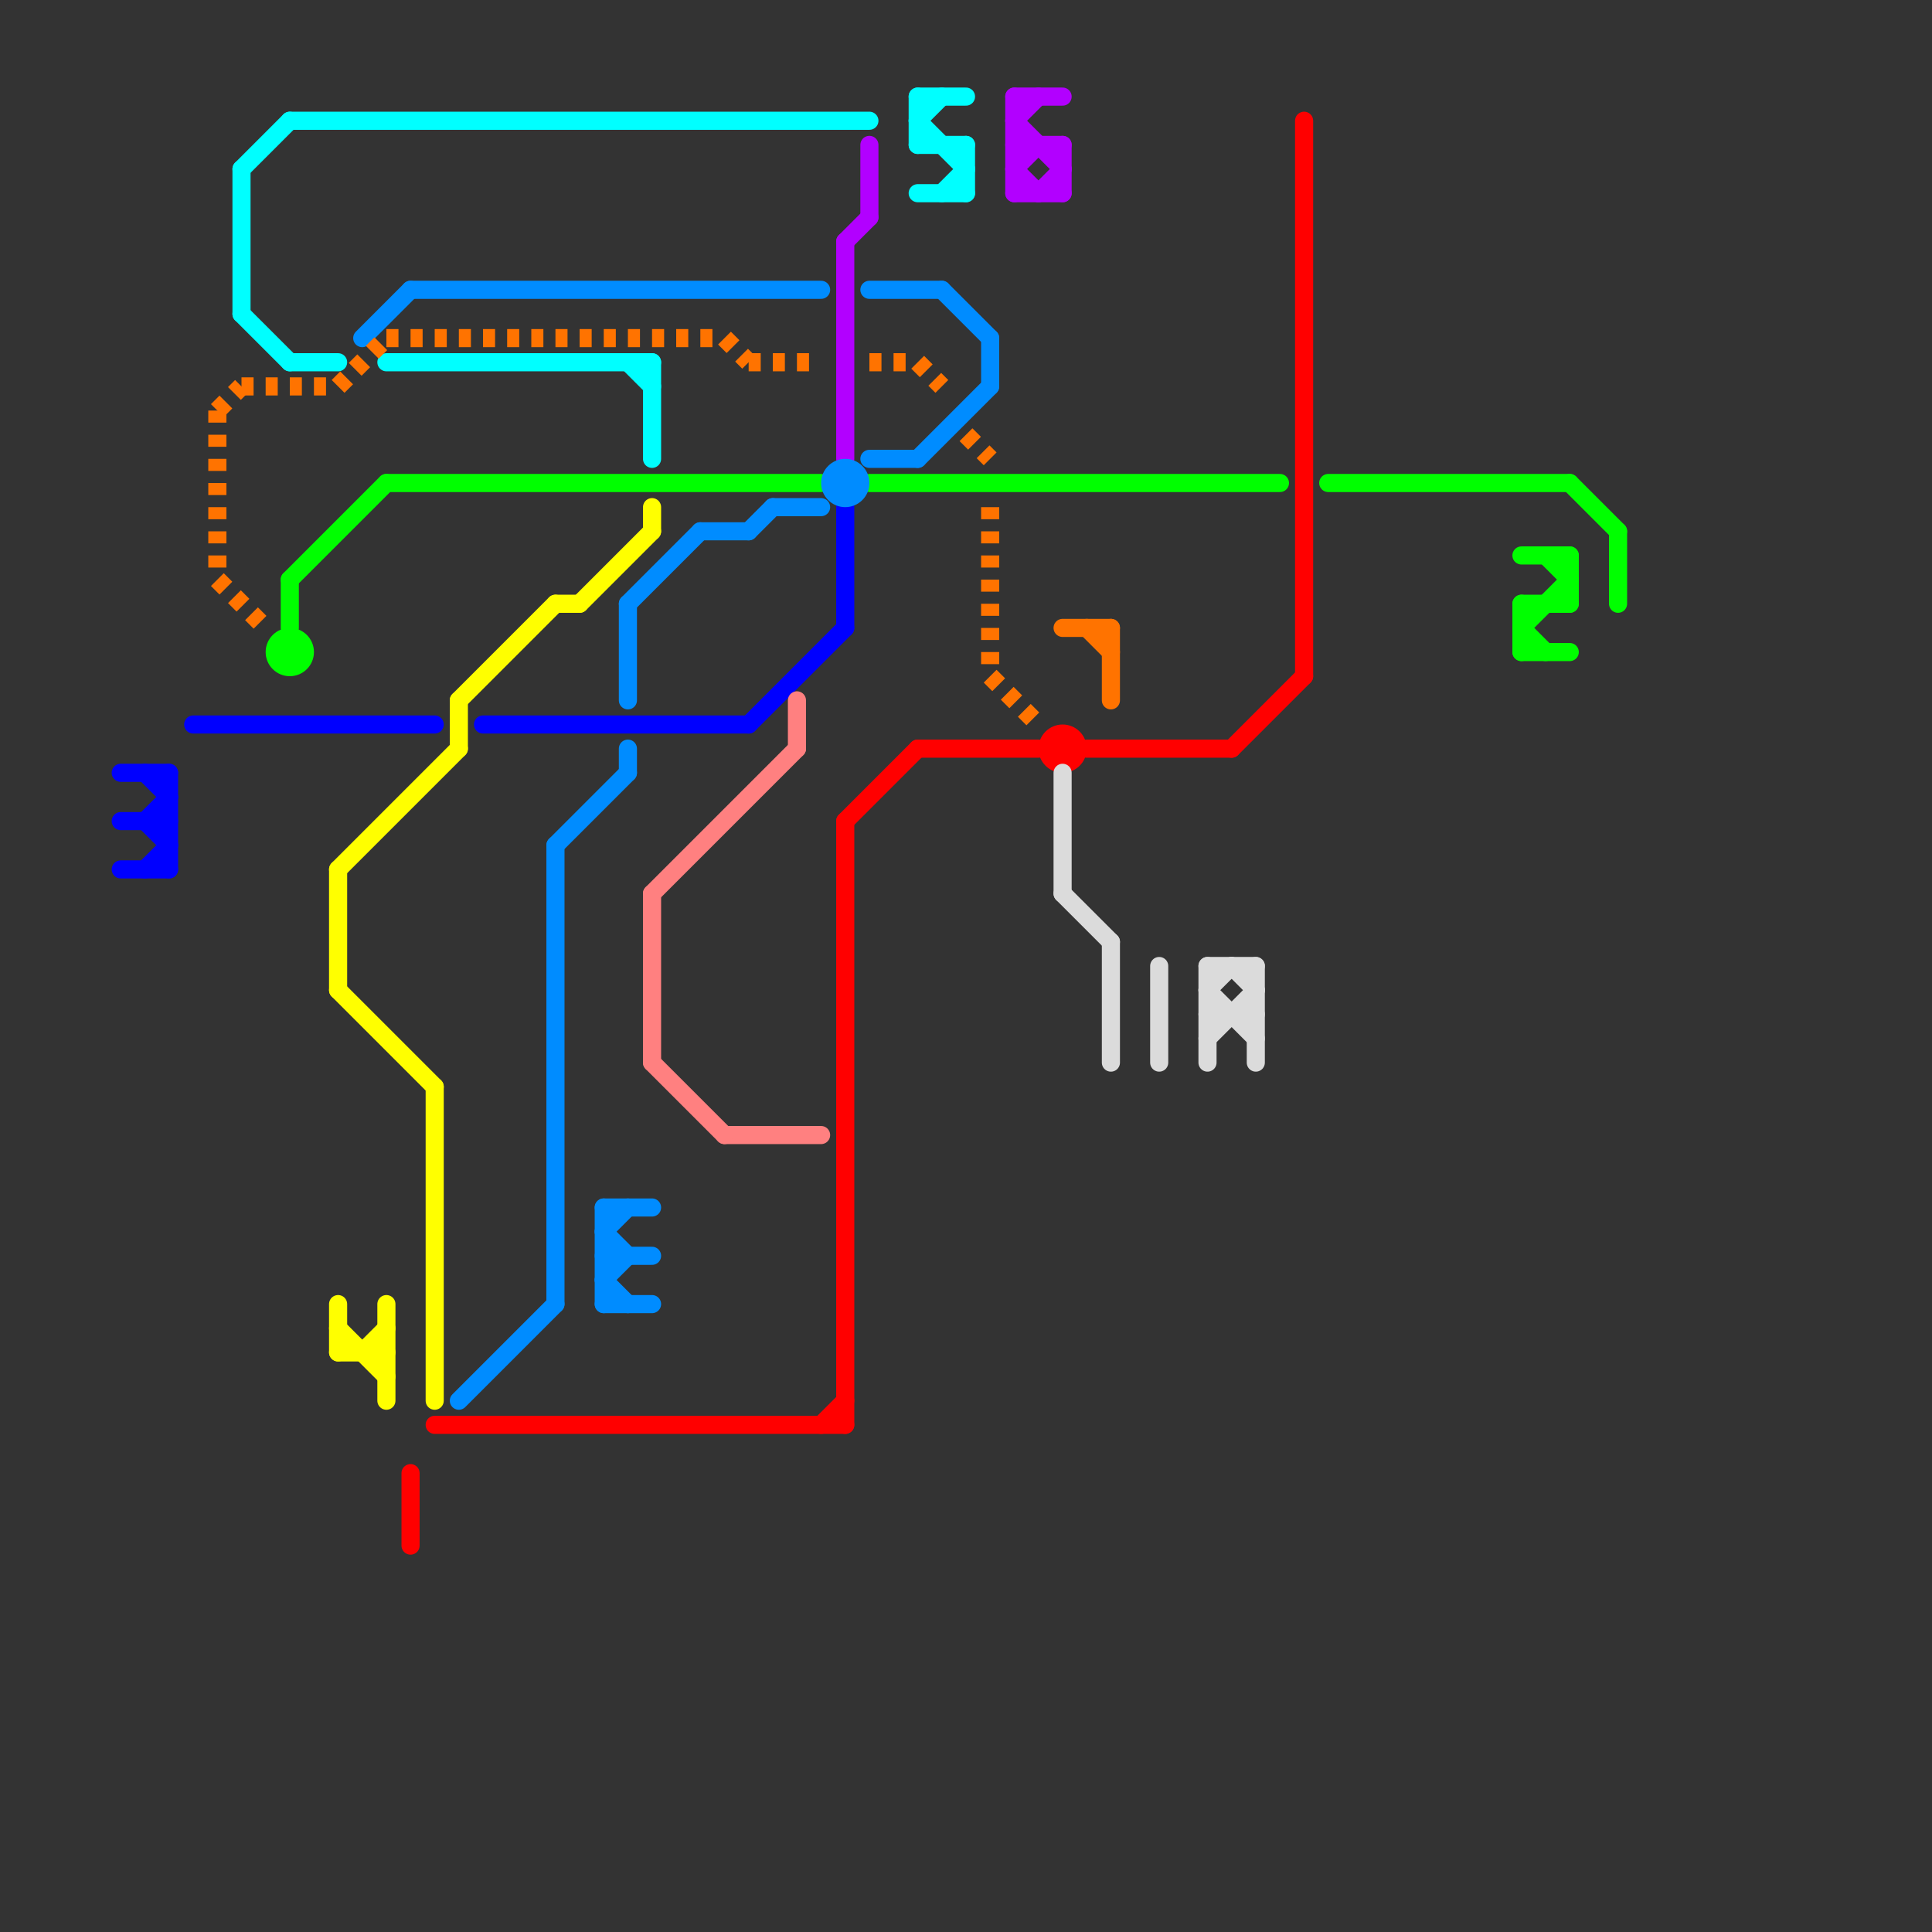 
<svg version="1.1" xmlns="http://www.w3.org/2000/svg" viewBox="0 0 80 80">
<rect x="0" y="0" width="80" height="80" fill="#333333" stroke="none"/>
<style>text { font: 1px Helvetica; font-weight: 600; white-space: pre; dominant-baseline: central; } line { stroke-width: 0.75; fill: none; stroke-linecap: round; stroke-linejoin: round; } .c0 { stroke: #ff0000 } .c1 { stroke: #ffff00 } .c2 { stroke: #00ff00 } .c3 { stroke: #0000ff } .c4 { stroke: #00ffff } .c5 { stroke: #b200ff } .c6 { stroke: #ff8080 } .c7 { stroke: #008cff } .c8 { stroke: #dbdbdb } .c9 { stroke: #ff7300 } .w2 { stroke-width: .75; }.l2 { stroke-dasharray: .5 .5; stroke-linecap: butt; }.l7 { stroke-dasharray: 1 .2 .5 .2; stroke-linecap: butt; }</style><defs><g id="wm-xf"><circle r="1.2" fill="#000"/><circle r="0.9" fill="#fff"/><circle r="0.6" fill="#000"/><circle r="0.3" fill="#fff"/></g><g id="wm"><circle r="0.6" fill="#000"/><circle r="0.3" fill="#fff"/></g></defs><line class="c0 " x1="38" y1="31" x2="43" y2="31"/><line class="c0 " x1="45" y1="31" x2="51" y2="31"/><line class="c0 " x1="51" y1="31" x2="54" y2="28"/><line class="c0 " x1="17" y1="61" x2="17" y2="64"/><line class="c0 " x1="54" y1="5" x2="54" y2="28"/><line class="c0 " x1="18" y1="59" x2="35" y2="59"/><line class="c0 " x1="35" y1="34" x2="35" y2="59"/><line class="c0 " x1="35" y1="34" x2="38" y2="31"/><line class="c0 " x1="34" y1="59" x2="35" y2="58"/><circle cx="44" cy="31" r="1" fill="#ff0000" /><line class="c1 " x1="19" y1="29" x2="19" y2="31"/><line class="c1 " x1="18" y1="45" x2="18" y2="58"/><line class="c1 " x1="14" y1="56" x2="16" y2="56"/><line class="c1 " x1="14" y1="55" x2="16" y2="57"/><line class="c1 " x1="16" y1="54" x2="16" y2="58"/><line class="c1 " x1="15" y1="56" x2="16" y2="55"/><line class="c1 " x1="14" y1="41" x2="18" y2="45"/><line class="c1 " x1="14" y1="54" x2="14" y2="56"/><line class="c1 " x1="23" y1="25" x2="24" y2="25"/><line class="c1 " x1="14" y1="36" x2="14" y2="41"/><line class="c1 " x1="14" y1="36" x2="19" y2="31"/><line class="c1 " x1="24" y1="25" x2="27" y2="22"/><line class="c1 " x1="27" y1="21" x2="27" y2="22"/><line class="c1 " x1="19" y1="29" x2="23" y2="25"/><line class="c2 " x1="12" y1="24" x2="16" y2="20"/><line class="c2 " x1="63" y1="25" x2="63" y2="27"/><line class="c2 " x1="65" y1="20" x2="67" y2="22"/><line class="c2 " x1="36" y1="20" x2="53" y2="20"/><line class="c2 " x1="64" y1="23" x2="65" y2="24"/><line class="c2 " x1="55" y1="20" x2="65" y2="20"/><line class="c2 " x1="16" y1="20" x2="34" y2="20"/><line class="c2 " x1="65" y1="23" x2="65" y2="25"/><line class="c2 " x1="63" y1="26" x2="65" y2="24"/><line class="c2 " x1="63" y1="23" x2="65" y2="23"/><line class="c2 " x1="12" y1="24" x2="12" y2="26"/><line class="c2 " x1="67" y1="22" x2="67" y2="25"/><line class="c2 " x1="63" y1="27" x2="65" y2="27"/><line class="c2 " x1="63" y1="25" x2="65" y2="25"/><line class="c2 " x1="63" y1="26" x2="64" y2="27"/><circle cx="12" cy="27" r="1" fill="#00ff00" /><line class="c3 " x1="5" y1="32" x2="7" y2="32"/><line class="c3 " x1="6" y1="36" x2="7" y2="35"/><line class="c3 " x1="31" y1="30" x2="35" y2="26"/><line class="c3 " x1="8" y1="30" x2="18" y2="30"/><line class="c3 " x1="7" y1="32" x2="7" y2="36"/><line class="c3 " x1="6" y1="34" x2="7" y2="33"/><line class="c3 " x1="6" y1="34" x2="7" y2="35"/><line class="c3 " x1="35" y1="21" x2="35" y2="26"/><line class="c3 " x1="6" y1="32" x2="7" y2="33"/><line class="c3 " x1="5" y1="36" x2="7" y2="36"/><line class="c3 " x1="5" y1="34" x2="7" y2="34"/><line class="c3 " x1="20" y1="30" x2="31" y2="30"/><line class="c4 " x1="38" y1="4" x2="38" y2="6"/><line class="c4 " x1="38" y1="5" x2="40" y2="7"/><line class="c4 " x1="12" y1="15" x2="14" y2="15"/><line class="c4 " x1="39" y1="8" x2="40" y2="7"/><line class="c4 " x1="10" y1="13" x2="12" y2="15"/><line class="c4 " x1="38" y1="6" x2="40" y2="6"/><line class="c4 " x1="38" y1="4" x2="40" y2="4"/><line class="c4 " x1="12" y1="5" x2="36" y2="5"/><line class="c4 " x1="16" y1="15" x2="27" y2="15"/><line class="c4 " x1="38" y1="5" x2="39" y2="4"/><line class="c4 " x1="40" y1="6" x2="40" y2="8"/><line class="c4 " x1="38" y1="8" x2="40" y2="8"/><line class="c4 " x1="10" y1="7" x2="12" y2="5"/><line class="c4 " x1="26" y1="15" x2="27" y2="16"/><line class="c4 " x1="27" y1="15" x2="27" y2="19"/><line class="c4 " x1="10" y1="7" x2="10" y2="13"/><line class="c5 " x1="42" y1="5" x2="43" y2="4"/><line class="c5 " x1="42" y1="5" x2="44" y2="7"/><line class="c5 " x1="42" y1="7" x2="43" y2="8"/><line class="c5 " x1="42" y1="4" x2="42" y2="8"/><line class="c5 " x1="35" y1="10" x2="36" y2="9"/><line class="c5 " x1="35" y1="10" x2="35" y2="19"/><line class="c5 " x1="42" y1="8" x2="44" y2="8"/><line class="c5 " x1="42" y1="6" x2="44" y2="6"/><line class="c5 " x1="43" y1="8" x2="44" y2="7"/><line class="c5 " x1="44" y1="6" x2="44" y2="8"/><line class="c5 " x1="42" y1="4" x2="44" y2="4"/><line class="c5 " x1="42" y1="7" x2="43" y2="6"/><line class="c5 " x1="36" y1="6" x2="36" y2="9"/><line class="c6 " x1="33" y1="29" x2="33" y2="31"/><line class="c6 " x1="30" y1="47" x2="34" y2="47"/><line class="c6 " x1="27" y1="44" x2="30" y2="47"/><line class="c6 " x1="27" y1="37" x2="33" y2="31"/><line class="c6 " x1="27" y1="37" x2="27" y2="44"/><line class="c7 " x1="26" y1="31" x2="26" y2="32"/><line class="c7 " x1="15" y1="14" x2="17" y2="12"/><line class="c7 " x1="19" y1="58" x2="23" y2="54"/><line class="c7 " x1="23" y1="35" x2="23" y2="54"/><line class="c7 " x1="25" y1="52" x2="27" y2="52"/><line class="c7 " x1="25" y1="51" x2="26" y2="50"/><line class="c7 " x1="39" y1="12" x2="41" y2="14"/><line class="c7 " x1="25" y1="53" x2="26" y2="52"/><line class="c7 " x1="32" y1="21" x2="34" y2="21"/><line class="c7 " x1="36" y1="19" x2="38" y2="19"/><line class="c7 " x1="26" y1="25" x2="29" y2="22"/><line class="c7 " x1="38" y1="19" x2="41" y2="16"/><line class="c7 " x1="26" y1="25" x2="26" y2="29"/><line class="c7 " x1="25" y1="51" x2="26" y2="52"/><line class="c7 " x1="25" y1="53" x2="26" y2="54"/><line class="c7 " x1="17" y1="12" x2="34" y2="12"/><line class="c7 " x1="25" y1="50" x2="25" y2="54"/><line class="c7 " x1="29" y1="22" x2="31" y2="22"/><line class="c7 " x1="31" y1="22" x2="32" y2="21"/><line class="c7 " x1="41" y1="14" x2="41" y2="16"/><line class="c7 " x1="23" y1="35" x2="26" y2="32"/><line class="c7 " x1="25" y1="50" x2="27" y2="50"/><line class="c7 " x1="36" y1="12" x2="39" y2="12"/><line class="c7 " x1="25" y1="54" x2="27" y2="54"/><circle cx="35" cy="20" r="1" fill="#008cff" /><line class="c8 " x1="52" y1="40" x2="52" y2="44"/><line class="c8 " x1="50" y1="40" x2="52" y2="40"/><line class="c8 " x1="48" y1="40" x2="48" y2="44"/><line class="c8 " x1="50" y1="41" x2="51" y2="40"/><line class="c8 " x1="50" y1="42" x2="52" y2="42"/><line class="c8 " x1="51" y1="40" x2="52" y2="41"/><line class="c8 " x1="50" y1="41" x2="52" y2="43"/><line class="c8 " x1="44" y1="32" x2="44" y2="37"/><line class="c8 " x1="46" y1="39" x2="46" y2="44"/><line class="c8 " x1="50" y1="43" x2="52" y2="41"/><line class="c8 " x1="50" y1="40" x2="50" y2="44"/><line class="c8 " x1="44" y1="37" x2="46" y2="39"/><line class="c9 l2" x1="30" y1="14" x2="31" y2="15"/><line class="c9 l2" x1="38" y1="15" x2="39" y2="16"/><line class="c9 l2" x1="41" y1="28" x2="43" y2="30"/><line class="c9 l2" x1="16" y1="14" x2="30" y2="14"/><line class="c9 l2" x1="14" y1="16" x2="16" y2="14"/><line class="c9 l2" x1="9" y1="24" x2="11" y2="26"/><line class="c9 l2" x1="31" y1="15" x2="34" y2="15"/><line class="c9 l2" x1="9" y1="17" x2="9" y2="24"/><line class="c9 l2" x1="40" y1="18" x2="41" y2="19"/><line class="c9 l2" x1="41" y1="21" x2="41" y2="28"/><line class="c9 l2" x1="10" y1="16" x2="14" y2="16"/><line class="c9 l2" x1="9" y1="17" x2="10" y2="16"/><line class="c9 l2" x1="36" y1="15" x2="38" y2="15"/><line class="c9 " x1="46" y1="26" x2="46" y2="29"/><line class="c9 " x1="44" y1="26" x2="46" y2="26"/><line class="c9 " x1="45" y1="26" x2="46" y2="27"/>
</svg>
